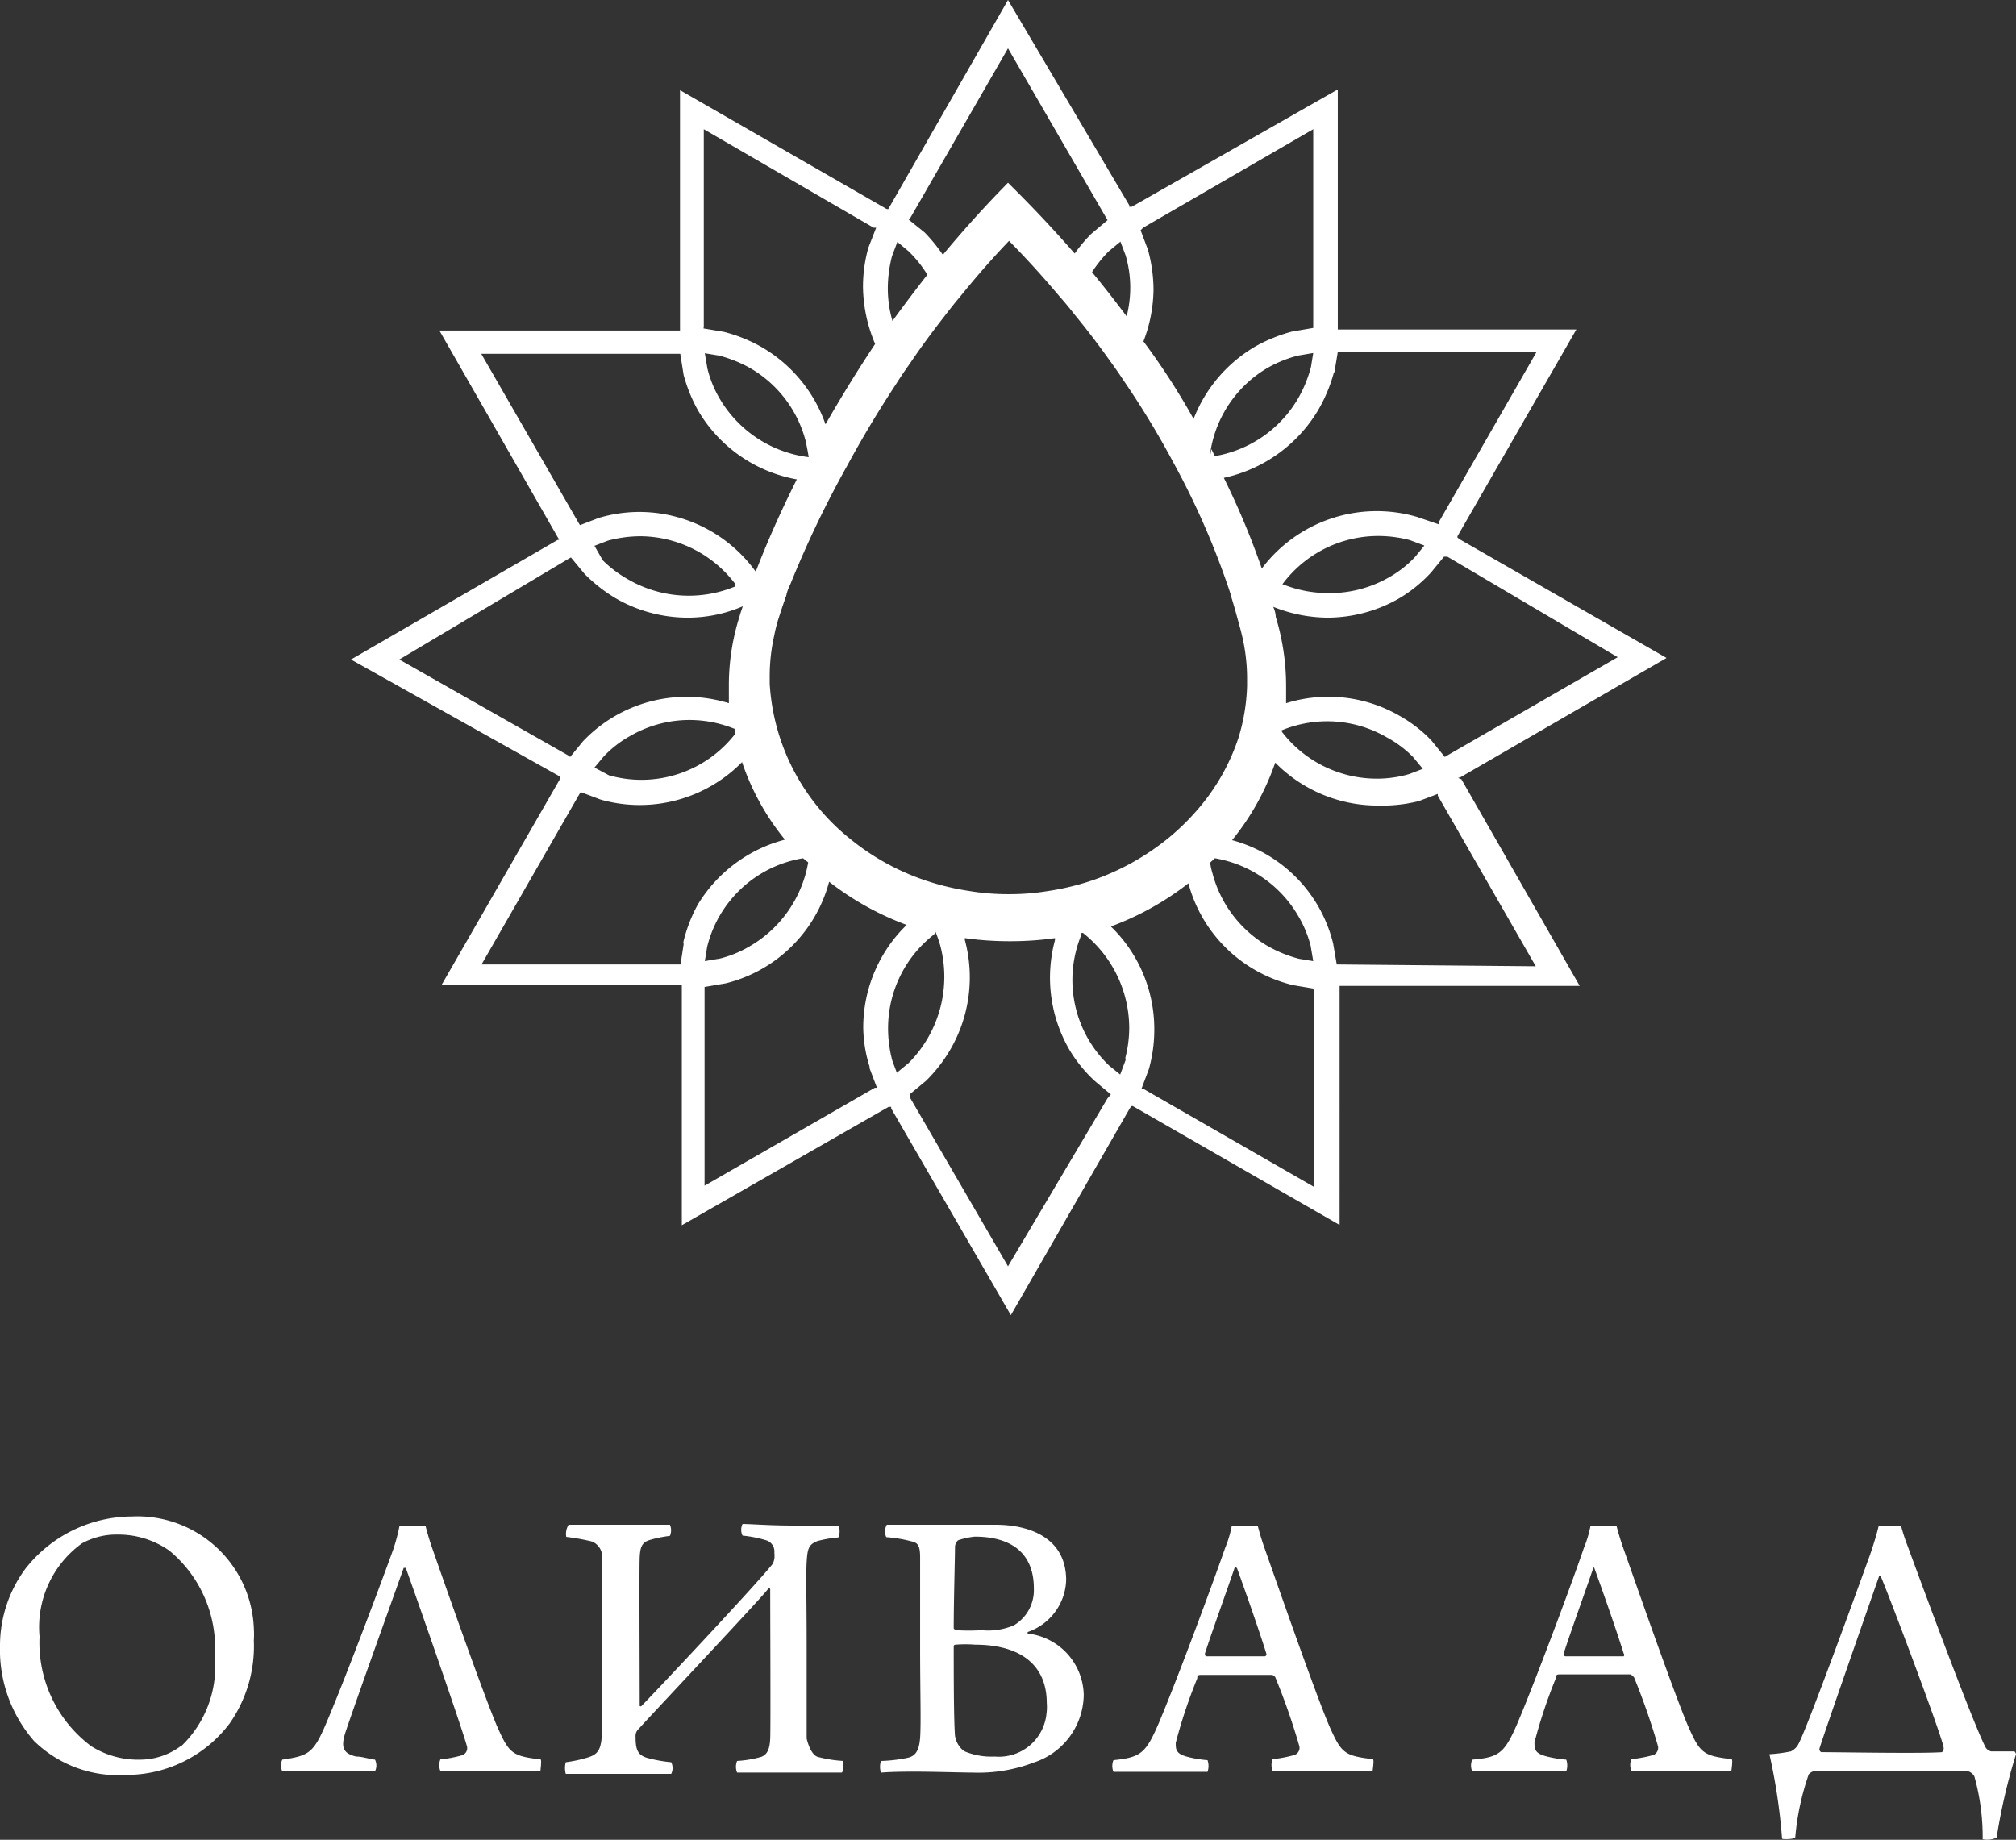 <svg id="Layer_1" data-name="Layer 1" xmlns="http://www.w3.org/2000/svg" viewBox="0 0 78 71.19"><rect x="0" y="0" width="78" height="71.19" fill="#333333" stroke="none"/><defs><style>.cls-1{fill:#fff;}</style></defs><title>logo-white</title><path class="cls-1" d="M28.4,28.24v0Z" transform="translate(0)"/><path class="cls-1" d="M36.14,36.06h.08V36Z" transform="translate(0)"/><path class="cls-1" d="M49.64,28.3v0Z" transform="translate(0)"/><path class="cls-1" d="M41.83,36.08h0Z" transform="translate(0)"/><path class="cls-1" d="M47,17.65l-.13-.27-.06.31Z" transform="translate(0)"/><path class="cls-1" d="M56.42,30.09h.06l8-4.63-8-4.59-.09-.07v-.05l4.6-8H51.76V3.46L43.79,8h-.1V7.94L39,0,34.42,8a.41.41,0,0,0-.05.09h-.06l-8-4.6v9.3H17l4.58,8a.31.31,0,0,1,.05.1h-.05l-8,4.63,8,4.48.1.06v.06l-4.6,8h9.3v9.29l8-4.58h.1v.06l4.63,8,4.6-8,.06-.09h.06l8,4.6V38.15h9.29l-4.58-8S56.43,30.12,56.42,30.09Zm6.17-4.66L56,29.23l-.1.06-.52-.64a5.25,5.25,0,0,0-1.21-.94,5.5,5.5,0,0,0-4.41-.5v-.69a9.15,9.15,0,0,0-.4-2.65,1,1,0,0,0-.1-.39,5.73,5.73,0,0,0,2.09.42,5.58,5.58,0,0,0,2.79-.75,5.39,5.39,0,0,0,1.23-1l.5-.61H56Zm-13,2.83a4.64,4.64,0,0,1,1.76-.35,4.59,4.59,0,0,1,2.32.63,4.29,4.29,0,0,1,1,.75l.38.46-.52.2a4.46,4.46,0,0,1-1.26.18,4.63,4.63,0,0,1-3.67-1.81ZM46.27,31.4a9,9,0,0,1-1.09,1.05,9.65,9.65,0,0,1-2.87,1.6,9.93,9.93,0,0,1-1.77.43,9.14,9.14,0,0,1-1.48.12H39a9.14,9.14,0,0,1-1.48-.12,9.93,9.93,0,0,1-1.77-.43,9.31,9.31,0,0,1-2.87-1.6,8.31,8.31,0,0,1-3.1-6v-.28a7.2,7.2,0,0,1,.18-1.6,5.33,5.33,0,0,1,.17-.66s.1-.33.29-.86a1.64,1.64,0,0,1,.15-.42A40,40,0,0,1,32.79,18c.54-1,1.17-2.06,1.9-3.17.17-.27.35-.53.54-.8.39-.58.82-1.16,1.27-1.74.2-.26.41-.53.63-.79.59-.73,1.22-1.46,1.91-2.18.69.7,1.33,1.41,1.92,2.11.22.25.43.5.63.76.47.57.91,1.15,1.31,1.71.19.26.38.53.55.79A33.88,33.88,0,0,1,45.4,17.9a30.48,30.48,0,0,1,2.15,4.9,2.76,2.76,0,0,1,.08.27c.18.58.26.91.27.94.06.21.12.43.17.65a7.2,7.2,0,0,1,.18,1.6v.28a7.54,7.54,0,0,1-.33,2A8.11,8.11,0,0,1,46.27,31.4ZM47,33.21a4.62,4.62,0,0,1,3.24,2.25,4.36,4.36,0,0,1,.47,1.14l.1.59-.55-.09a5,5,0,0,1-1.19-.48,4.63,4.63,0,0,1-2.16-2.83,2.71,2.71,0,0,1-.09-.41Zm-15.73.16A4.67,4.67,0,0,1,29,36.62a4.36,4.36,0,0,1-1.14.47l-.59.1.09-.55a4.58,4.58,0,0,1,3.71-3.43Zm15.58-16a4.58,4.58,0,0,1,2.22-3.15,4.77,4.77,0,0,1,1.15-.46l.59-.1-.09.55a5,5,0,0,1-.48,1.18A4.63,4.63,0,0,1,47,17.65h-.19Zm2.78,5.22a4.62,4.62,0,0,1,3.72-1.85,4.82,4.82,0,0,1,1.2.16l.56.21-.35.43a4.25,4.25,0,0,1-1,.79,4.61,4.61,0,0,1-2.32.62,4.77,4.77,0,0,1-1.83-.35Zm2-8.19.13-.78h7.69L55.67,20.2v.09L54.82,20a5.56,5.56,0,0,0-6,2,29.91,29.91,0,0,0-1.47-3.51A5.63,5.63,0,0,0,51,15.87a6,6,0,0,0,.61-1.46Zm-7.4-5.59L50.81,5v7.69l-.82.14a6.13,6.13,0,0,0-1.41.57,5.59,5.59,0,0,0-2.4,2.81,26.68,26.68,0,0,0-1.94-3,5.74,5.74,0,0,0,.39-2,5.88,5.88,0,0,0-.22-1.56l-.28-.74Zm-.68,1.07a4.46,4.46,0,0,1,.18,1.26,4.54,4.54,0,0,1-.14,1.1c-.42-.56-.86-1.13-1.34-1.71a5,5,0,0,1,.64-.8l.46-.38ZM35.21,8.45,39,1.87l3.8,6.56a.41.41,0,0,1,.05.09l-.63.53a5.85,5.85,0,0,0-.64.76c-.7-.8-1.44-1.6-2.25-2.41L39,7.07l-.33.34c-.78.81-1.51,1.63-2.19,2.45a6.41,6.41,0,0,0-.7-.86l-.62-.5Zm-.7,1.47.21-.56.43.36a4.56,4.56,0,0,1,.73.91c-.47.6-.92,1.2-1.35,1.79a4.53,4.53,0,0,1-.18-1.27A5.06,5.06,0,0,1,34.51,9.92Zm-7.28,2.71V5L33.8,8.81h.1l-.3.77a5.58,5.58,0,0,0-.21,1.52,5.8,5.8,0,0,0,.47,2.21c-.72,1.08-1.36,2.13-1.92,3.11a5.58,5.58,0,0,0-2.49-3A5.86,5.86,0,0,0,28,12.84l-.78-.13Zm4.06,5.06a4.66,4.66,0,0,1-3.46-2.29,4.33,4.33,0,0,1-.46-1.14l-.1-.59.55.09a5,5,0,0,1,1.18.47,4.59,4.59,0,0,1,2.17,2.83Q31.24,17.38,31.29,17.69Zm-12.67-4h7.7l.13.82A6.15,6.15,0,0,0,27,15.87a5.57,5.57,0,0,0,3.83,2.68c-.72,1.43-1.24,2.66-1.59,3.57a5.56,5.56,0,0,0-4.51-2.31,5.51,5.51,0,0,0-1.56.23l-.73.28-.05-.08Zm9.83,9a4.68,4.68,0,0,1-4.13-.26,4.59,4.59,0,0,1-1-.75L23,21.12l.52-.2a4.92,4.92,0,0,1,1.27-.17,4.64,4.64,0,0,1,3.66,1.85Zm-13,2.83L22,21.62l.09-.05.53.64a6.07,6.07,0,0,0,1.2.94,5.58,5.58,0,0,0,2.79.75,5.38,5.38,0,0,0,2.13-.44c-.08.23-.12.36-.12.37a8.79,8.79,0,0,0-.42,2.69v.69a5.53,5.53,0,0,0-5.64,1.47l-.5.61L22,29.24Zm13,2.87A4.59,4.59,0,0,1,23.56,30l-.56-.3.36-.43a4.21,4.21,0,0,1,1-.78,4.59,4.59,0,0,1,2.32-.63,4.64,4.64,0,0,1,1.76.35h0Zm-2,8.15-.12.78h-7.7l3.78-6.58.06-.09.77.29a5.55,5.55,0,0,0,5.47-1.45,9.59,9.59,0,0,0,1.66,3A5.59,5.59,0,0,0,27,35a5.81,5.81,0,0,0-.56,1.45Zm7.2,4.81.28.74h-.08l-6.59,3.79V38.19l.82-.14a5.51,5.51,0,0,0,4-3.93,11.18,11.18,0,0,0,3,1.67,5.53,5.53,0,0,0-1.68,4,5.26,5.26,0,0,0,.24,1.47Zm.88-.29a4.85,4.85,0,0,1-.17-1.26,4.6,4.6,0,0,1,1.79-3.65L36.2,36v.07a4.56,4.56,0,0,1,.18.52,4.73,4.73,0,0,1-1.22,4.54l-.46.38Zm8.32,1.44L39,49l-3.81-6.56a.14.14,0,0,0,0-.09l.64-.53a5.78,5.78,0,0,0,.94-1.21,5.56,5.56,0,0,0,.56-4.24V36.3a12.29,12.29,0,0,0,1.71.12h.07a12.29,12.29,0,0,0,1.71-.12.09.09,0,0,0,0,.07,5.56,5.56,0,0,0,.55,4.24,5.39,5.39,0,0,0,1,1.23l.61.51Zm.7-1.48-.21.56-.43-.35a4.57,4.57,0,0,1-1.07-5.06V36.1h.06a4.7,4.7,0,0,1,1.79,3.66,4.64,4.64,0,0,1-.15,1.17Zm7.28-2.7v7.6l-6.58-3.78h-.09l.29-.77a5.63,5.63,0,0,0,.21-1.52,5.53,5.53,0,0,0-1.68-4,11.18,11.18,0,0,0,3-1.67,5.5,5.5,0,0,0,2.59,3.36,5.57,5.57,0,0,0,1.46.58l.77.13Zm1-1h-.11l-.14-.81a5.49,5.49,0,0,0-3.91-4,9.82,9.82,0,0,0,1.67-3,5.56,5.56,0,0,0,4,1.66A5.8,5.8,0,0,0,54.89,31l.74-.28v.07l3.79,6.6Z" transform="translate(0)"/><path class="cls-1" d="M1.32,67.37A5.37,5.37,0,0,1,0,63.68a5,5,0,0,1,1-3,5.26,5.26,0,0,1,4.1-2A4.51,4.51,0,0,1,9.82,63a3.84,3.84,0,0,1,0,.48,5.22,5.22,0,0,1-.93,3.2,5,5,0,0,1-4,2A4.65,4.65,0,0,1,1.32,67.37Zm5.7.19A4.27,4.27,0,0,0,8.31,64.1,4.88,4.88,0,0,0,6.55,60a3.43,3.43,0,0,0-2-.62,2.77,2.77,0,0,0-1.38.34,4,4,0,0,0-1.64,3.61,5,5,0,0,0,2,4.24,3.41,3.41,0,0,0,1.92.52A2.64,2.64,0,0,0,7,67.56Z" transform="translate(0)"/><path class="cls-1" d="M12.63,66.66c.79-1.85,2.25-5.77,2.59-6.72a7.17,7.17,0,0,0,.24-.91h1c.06.23.14.52.24.81.31.89,2,5.73,2.55,7,.45,1,.56,1.11,1.66,1.24.06,0,0,.4,0,.45-.4,0-1.18,0-1.87,0s-1.71,0-2,0a.58.58,0,0,1,0-.45,4.79,4.79,0,0,0,.84-.16.29.29,0,0,0,.18-.37v0c-.21-.75-1.75-5.18-2.36-6.88h-.08c-.55,1.54-1.86,5.18-2.26,6.38-.18.57-.08.8.42.92.24,0,.48.09.73.12a.51.51,0,0,1,0,.45c-.31,0-1.09,0-1.95,0s-1.35,0-1.64,0a.58.58,0,0,1,0-.45C11.94,67.94,12.13,67.85,12.63,66.66Z" transform="translate(0)"/><path class="cls-1" d="M22.76,68c.45-.14.51-.39.54-1.09v-6.6a.65.65,0,0,0-.39-.66,8.37,8.37,0,0,0-1-.18A.65.65,0,0,1,22,59h3.92a.54.54,0,0,1,0,.43,5,5,0,0,0-.75.15c-.31.09-.4.23-.42.69s0,4.2,0,5.72c0,.05.06.05.09,0,.41-.41,4.4-4.65,5.05-5.47a.68.68,0,0,0,.07-.2,1,1,0,0,0,0-.24.45.45,0,0,0-.32-.48,4.73,4.73,0,0,0-.91-.18.51.51,0,0,1,0-.45c.32,0,1.07.06,1.89.06s1.5,0,1.82,0a.61.61,0,0,1,0,.46,4.58,4.58,0,0,0-.81.14c-.34.13-.39.29-.42.82s0,1.41,0,3.24v3.58s.13.61.42.71a4.85,4.85,0,0,0,1,.16c0,.07,0,.42-.06.45-.43,0-.92,0-2.05,0-.83,0-1.58,0-2,0a.58.58,0,0,1,0-.45,4.3,4.3,0,0,0,.94-.16c.24-.1.32-.31.34-.71s0-4.81,0-5.78c0,0-.06-.11-.09,0s-4.88,5.26-5,5.41a.36.36,0,0,0-.12.28c0,.52.07.74.48.85a5.47,5.47,0,0,0,.9.16.51.51,0,0,1,0,.45c-.71,0-1.28,0-2,0s-1.72,0-2.08,0a.86.86,0,0,1,0-.45A5.13,5.13,0,0,0,22.76,68Z" transform="translate(0)"/><path class="cls-1" d="M34.31,59h4.24c1,0,2.7.34,2.7,2.15a2.2,2.2,0,0,1-1.49,2v.06a2.44,2.44,0,0,1,2.17,2.37A2.79,2.79,0,0,1,40,68.2a6,6,0,0,1-2.38.39c-.69,0-2.49-.08-3.51,0-.07,0-.09-.4,0-.45a5.8,5.8,0,0,0,1-.12c.28-.06.45-.23.49-.78s0-1.85,0-3.49V60.26c0-.57-.15-.57-.42-.64a5.32,5.32,0,0,0-.89-.14A.54.54,0,0,1,34.31,59Zm2.76.6a.37.37,0,0,0-.12.24c0,.45-.05,2.08-.05,3.17,0,0,.05.07.08.07a8.34,8.34,0,0,0,1,0,2.53,2.53,0,0,0,1.25-.19A1.58,1.58,0,0,0,40,61.46c0-1.33-.83-2-2.29-2A3,3,0,0,0,37.07,59.6Zm3.43,6.3c0-1.46-1-2.26-2.78-2.26a4.57,4.57,0,0,0-.74,0s-.08,0-.08.06c0,1,0,2.84.05,3.47a.93.93,0,0,0,.35.59,2.7,2.7,0,0,0,1.19.21,1.85,1.85,0,0,0,2-1.67A1.79,1.79,0,0,0,40.5,65.9Z" transform="translate(0)"/><path class="cls-1" d="M44.84,66.66c.78-1.85,2.22-5.77,2.56-6.76a4.36,4.36,0,0,0,.26-.87h1c.06.23.14.51.24.8.31.87,2,5.74,2.55,7,.45,1,.56,1.11,1.66,1.24.07,0,0,.39,0,.45-.4,0-1.18,0-1.87,0s-1.69,0-2,0a.59.59,0,0,1,0-.45,4.79,4.79,0,0,0,.84-.16.29.29,0,0,0,.19-.35s0,0,0,0a25.81,25.81,0,0,0-.92-2.64.19.19,0,0,0-.14-.11H46.47c-.19,0-.13.09-.15.14a19.65,19.65,0,0,0-.83,2.49c0,.26,0,.43.49.55a4.57,4.57,0,0,0,.74.12.69.69,0,0,1,0,.45c-.32,0-1.11,0-2,0s-1.35,0-1.64,0a.59.59,0,0,1,0-.45C44.14,68,44.33,67.85,44.84,66.66Zm2.93-6c-.26.77-.89,2.51-1.15,3.32,0,.06,0,.09.06.11h2.26A.08.08,0,0,0,49,64c-.31-1-.9-2.66-1.14-3.32,0,0-.07-.07-.09,0Z" transform="translate(0)"/><path class="cls-1" d="M58.72,66.66c.78-1.85,2.23-5.77,2.56-6.76a4.36,4.36,0,0,0,.26-.87h1c.06.23.14.51.24.8.31.87,2,5.74,2.55,7,.45,1,.56,1.11,1.66,1.24.07,0,0,.39,0,.45-.4,0-1.18,0-1.87,0s-1.69,0-2,0a.58.58,0,0,1,0-.45,4.9,4.9,0,0,0,.85-.16.3.3,0,0,0,.17-.37v0a25.81,25.81,0,0,0-.92-2.64s-.11-.11-.14-.11H60.35c-.19,0-.13.09-.15.14a19.65,19.65,0,0,0-.83,2.49c0,.26,0,.43.49.55a4.57,4.57,0,0,0,.74.12.69.69,0,0,1,0,.45c-.32,0-1.11,0-2,0s-1.35,0-1.64,0a.59.59,0,0,1,0-.45C58,68,58.21,67.85,58.72,66.66Zm2.93-6c-.26.77-.89,2.51-1.15,3.32,0,.06,0,.09.06.11h2.26a.08.08,0,0,0,0-.11h0c-.31-1-.9-2.66-1.14-3.32,0,0,0,0,0,0Z" transform="translate(0)"/><path class="cls-1" d="M69.29,67.77a.64.64,0,0,0,.31-.32c.29-.54,1.89-4.9,2.75-7.28.12-.34.29-.9.34-1.14h.86a7.46,7.46,0,0,0,.26.8c.63,1.72,2.5,6.77,3,7.76a.33.33,0,0,0,.23.18h.9a.21.21,0,0,1,.06.11,22.57,22.57,0,0,0-.75,3.23.91.91,0,0,1-.54.06,8.68,8.68,0,0,0-.32-2.43.42.42,0,0,0-.35-.22H70.26a.42.42,0,0,0-.28.14,10,10,0,0,0-.52,2.43c0,.08-.46.09-.51.06a22.64,22.64,0,0,0-.49-3.27A5.71,5.71,0,0,0,69.29,67.77ZM72.7,61c-.23.66-2.1,6-2.3,6.65a.12.12,0,0,0,.07.15h0c.66,0,3.92.06,4.67,0,0,0,.08-.1.06-.17,0-.29-2.15-6-2.44-6.65a.06.06,0,0,0-.08,0Z" transform="translate(0)"/></svg>